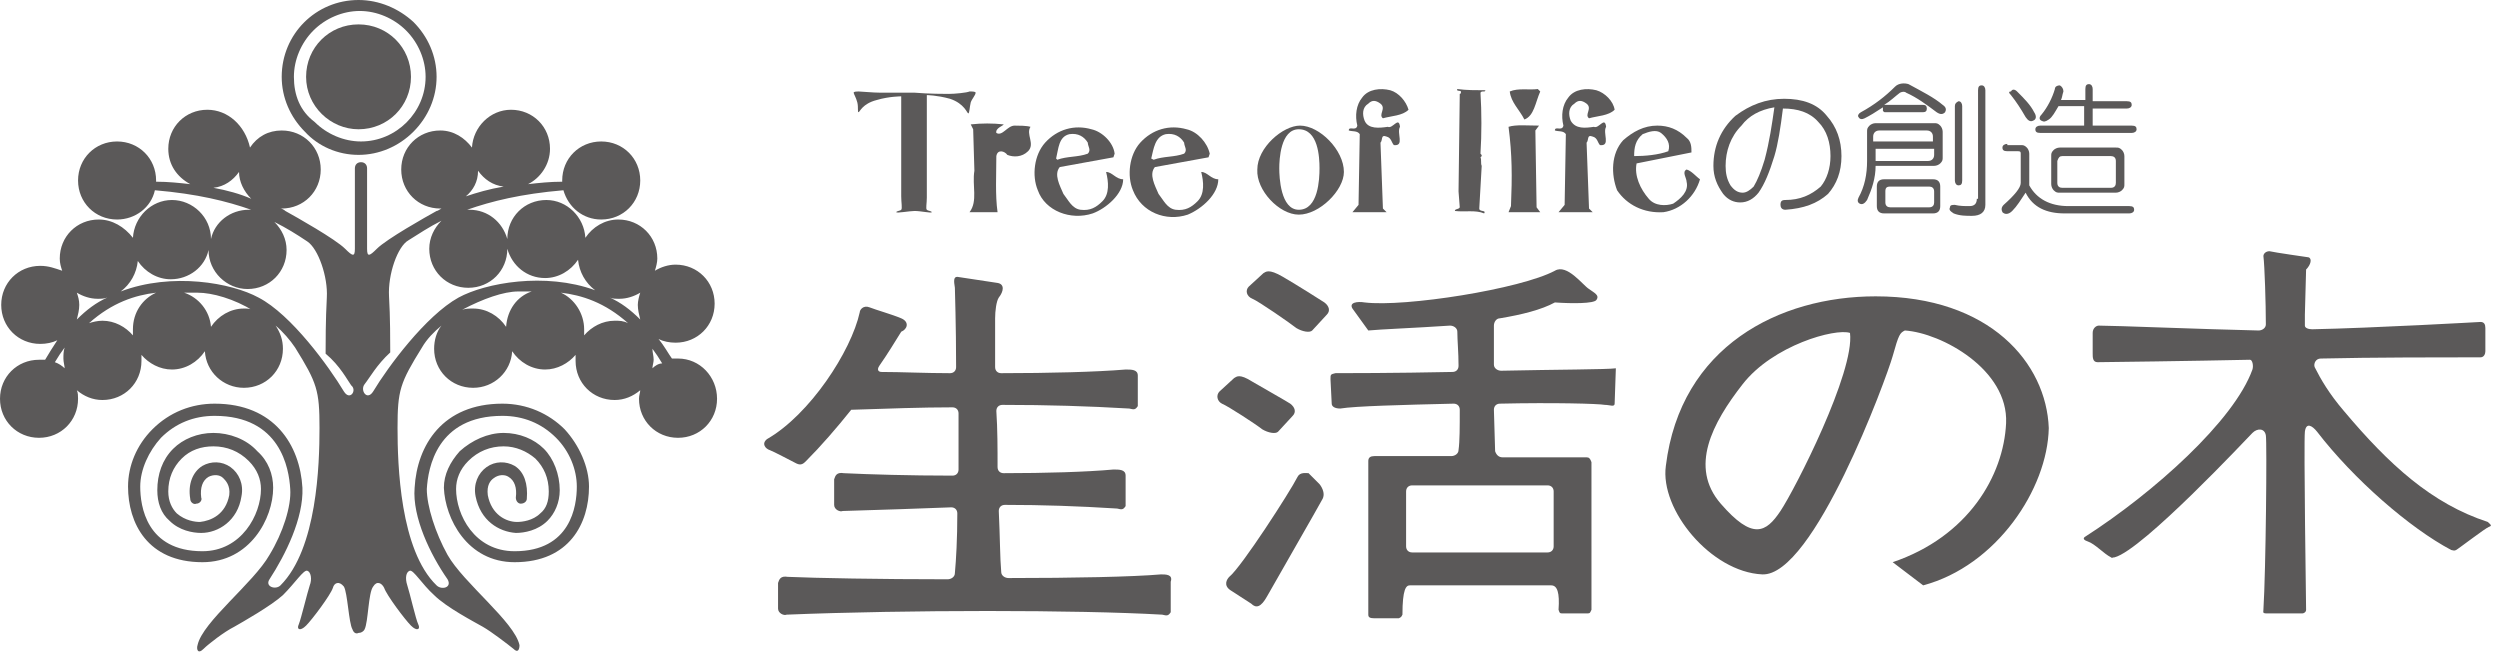 <?xml version="1.0" encoding="utf-8"?>
<!-- Generator: Adobe Illustrator 23.0.2, SVG Export Plug-In . SVG Version: 6.00 Build 0)  -->
<svg version="1.1" id="レイヤー_1" xmlns="http://www.w3.org/2000/svg" xmlns:xlink="http://www.w3.org/1999/xlink" x="0px"
	 y="0px" viewBox="0 0 205 54" width="205" height="54" style="enable-background:new 0 0 205 54;" xml:space="preserve">
<style type="text/css">
	.st0{fill:#5B5959;}
</style>
<g>
	<g>
		<path class="st0" d="M29.4,12.7c1.7,0,3.3-0.7,4.5-1.9c1.2-1.2,1.9-2.8,1.9-4.5c0-1.7-0.7-3.3-1.9-4.5C32.7,0.7,31.1,0,29.4,0
			c-3.5,0-6.3,2.8-6.3,6.3c0,1.7,0.7,3.3,1.9,4.5C26.1,12,27.7,12.7,29.4,12.7z M24.1,6.3c0-1.4,0.6-2.8,1.6-3.8
			c1-1,2.4-1.6,3.8-1.6c1.4,0,2.8,0.6,3.8,1.6c1,1,1.6,2.4,1.6,3.8c0,2.9-2.4,5.3-5.3,5.3c-1.4,0-2.8-0.6-3.8-1.6
			C24.6,9.1,24.1,7.8,24.1,6.3z"/>
		<path class="st0" d="M29.4,10.6c2.4,0,4.3-1.9,4.3-4.3c0-2.4-1.9-4.3-4.3-4.3c-2.4,0-4.3,1.9-4.3,4.3
			C25.1,8.7,27.1,10.6,29.4,10.6z"/>
		<g>
			<g>
				<path class="st0" d="M55.6,29.4c-0.2,0-0.3,0-0.5,0c-0.3-0.4-0.6-1-1.1-1.6c0.4,0.2,0.9,0.3,1.4,0.3c1.8,0,3.2-1.4,3.2-3.2
					c0-1.8-1.4-3.2-3.2-3.2c-0.6,0-1.2,0.2-1.7,0.5c0.1-0.3,0.2-0.7,0.2-1c0-1.8-1.4-3.2-3.2-3.2c-1.1,0-2.1,0.6-2.7,1.5
					c-0.1-1.7-1.5-3.1-3.2-3.1c-1.8,0-3.2,1.4-3.2,3.2c-0.4-1.4-1.6-2.4-3.1-2.4c-0.1,0-0.1,0-0.2,0c2-0.7,4.4-1.3,7.9-1.6
					c0.4,1.4,1.6,2.4,3.1,2.4c1.8,0,3.2-1.4,3.2-3.2c0-1.8-1.4-3.2-3.2-3.2c-1.8,0-3.2,1.4-3.2,3.2c0,0,0,0.1,0,0.1
					c-1,0-1.9,0.1-2.8,0.2c1-0.5,1.8-1.6,1.8-2.9c0-1.8-1.4-3.2-3.2-3.2c-1.7,0-3.1,1.4-3.2,3.1c-0.6-0.8-1.5-1.4-2.6-1.4
					c-1.8,0-3.2,1.4-3.2,3.2c0,1.8,1.4,3.2,3.2,3.2c0,0,0.1,0,0.1,0c-0.2,0.1-0.3,0.2-0.4,0.2c-0.9,0.5-4.1,2.3-4.9,3.1
					c-0.6,0.6-0.8,0.7-0.8,0v-6.6c0-0.3-0.2-0.5-0.5-0.5c-0.3,0-0.5,0.2-0.5,0.5v6.6c0,0.7-0.2,0.6-0.8,0c-0.8-0.8-4-2.6-4.9-3.1
					c-0.1-0.1-0.3-0.2-0.4-0.2c0,0,0.1,0,0.1,0c1.8,0,3.2-1.4,3.2-3.2c0-1.8-1.4-3.2-3.2-3.2c-1.1,0-2,0.5-2.6,1.4
					C20.1,10.3,18.7,9,17,9c-1.8,0-3.2,1.4-3.2,3.2c0,1.3,0.7,2.3,1.8,2.9c-0.9-0.1-1.8-0.2-2.8-0.2c0,0,0-0.1,0-0.1
					c0-1.8-1.4-3.2-3.2-3.2c-1.8,0-3.2,1.4-3.2,3.2c0,1.8,1.4,3.2,3.2,3.2c1.5,0,2.8-1,3.1-2.4c3.5,0.3,5.9,0.9,7.9,1.6
					c-0.1,0-0.1,0-0.2,0c-1.5,0-2.8,1-3.1,2.4c0-1.8-1.5-3.2-3.2-3.2c-1.7,0-3.1,1.4-3.2,3.1C10.2,18.6,9.2,18,8.1,18
					c-1.8,0-3.2,1.4-3.2,3.2c0,0.4,0.1,0.7,0.2,1C4.5,22,4,21.8,3.3,21.8c-1.8,0-3.2,1.4-3.2,3.2c0,1.8,1.4,3.2,3.2,3.2
					c0.5,0,1-0.1,1.4-0.3C4.3,28.5,4,29,3.7,29.5c-0.2,0-0.3,0-0.5,0c-1.8,0-3.2,1.4-3.2,3.2c0,1.8,1.4,3.2,3.2,3.2
					c1.8,0,3.2-1.4,3.2-3.2c0-0.2,0-0.5-0.1-0.7c0.6,0.5,1.3,0.8,2.1,0.8c1.8,0,3.2-1.4,3.2-3.2c0-0.2,0-0.3,0-0.5
					c0.6,0.7,1.5,1.2,2.5,1.2c1.1,0,2.1-0.6,2.7-1.5c0.1,1.7,1.5,3,3.2,3c1.8,0,3.2-1.4,3.2-3.2c0-0.7-0.2-1.3-0.6-1.9
					c0.6,0.5,1.2,1.2,1.6,1.8c1.8,2.9,2,3.5,2,6.6c0,3-0.2,9.9-3.2,12.9c-0.4,0.4-1.3,0.1-0.9-0.5c1.3-2,2.8-5,2.7-7.5
					c-0.2-3.5-2.3-6.9-7.2-6.9c-1.9,0-3.7,0.7-5.1,2.1c-1.3,1.3-2,3-2,4.7c0,3,1.6,6.2,6.1,6.2c3.9,0,5.8-3.6,5.8-6.1
					c0-1.1-0.4-2.2-1.3-3c-0.9-1-2.3-1.5-3.6-1.5c-1.3,0-2.5,0.5-3.3,1.3c-0.9,0.9-1.3,2.1-1.3,3.4c0,1,0.3,1.9,1,2.5
					c0.8,0.8,1.9,1,2.6,1c1.4,0,3-1,3.3-3c0.2-1-0.2-1.9-0.9-2.4c-0.7-0.5-1.6-0.5-2.3-0.1c-0.8,0.5-1.2,1.5-1,2.7
					c0,0.3,0.3,0.5,0.5,0.4c0.3,0,0.5-0.3,0.4-0.5c-0.1-0.8,0.1-1.4,0.6-1.7c0.4-0.2,0.9-0.2,1.2,0.1c0.2,0.2,0.6,0.6,0.5,1.4
					c-0.3,1.6-1.5,2.1-2.4,2.2c-0.4,0-1.2-0.1-1.9-0.7c-0.4-0.4-0.7-1-0.7-1.8c0-1.1,0.4-2,1.1-2.7c0.7-0.7,1.6-1,2.6-1
					c1.1,0,2.1,0.4,2.9,1.2c0.7,0.7,1,1.5,1,2.3c0,2.1-1.6,5.1-4.8,5.1c-4.6,0-5.1-3.7-5.1-5.3c0-1.4,0.7-2.9,1.7-4
					c1.2-1.2,2.7-1.8,4.4-1.8c5.4,0,6.1,4.3,6.2,6c0.1,1.4-0.6,3.6-1.7,5.4c-1.3,2.3-5.5,5.5-5.9,7.4c-0.1,0.3,0,0.8,0.5,0.3
					c0.4-0.4,1.7-1.4,2.5-1.8c0.7-0.4,3-1.7,4-2.6c1-1,1.7-2.1,2-2c0.3,0.1,0.4,0.7,0.2,1.2c-0.2,0.6-0.7,2.7-0.9,3.2
					c-0.2,0.4,0.1,0.6,0.6,0.1c0.5-0.5,2-2.5,2.2-3.1c0.1-0.4,0.5-0.6,0.9-0.1c0.3,0.5,0.4,3,0.7,3.5c0.1,0.3,0.3,0.4,0.5,0.3
					c0.2,0,0.4-0.1,0.5-0.3c0.3-0.6,0.3-3,0.7-3.5c0.3-0.5,0.7-0.3,0.9,0.1c0.2,0.6,1.7,2.6,2.2,3.1c0.5,0.5,0.8,0.3,0.6-0.1
					c-0.2-0.4-0.7-2.6-0.9-3.2c-0.2-0.6-0.1-1.1,0.2-1.2c0.3-0.1,1,1.1,2,2c1,1,3.3,2.2,4,2.6c0.7,0.4,2,1.4,2.5,1.8
					c0.4,0.4,0.5,0,0.5-0.3c-0.4-1.9-4.6-5.1-5.9-7.4c-1-1.8-1.7-4-1.7-5.4c0.1-1.7,0.8-6,6.2-6c1.7,0,3.2,0.6,4.4,1.8
					c1.1,1.1,1.7,2.6,1.7,4c0,1.6-0.5,5.3-5.1,5.3c-3.3,0-4.8-3-4.8-5.1c0-0.8,0.3-1.6,1-2.3c0.8-0.8,1.8-1.2,2.9-1.2
					c1,0,1.9,0.4,2.6,1c0.7,0.7,1.1,1.6,1.1,2.7c0,0.8-0.2,1.4-0.7,1.8c-0.6,0.6-1.5,0.7-1.9,0.7c-0.9,0-2.1-0.6-2.4-2.2
					c-0.1-0.8,0.2-1.2,0.5-1.4c0.4-0.3,0.9-0.3,1.2-0.1c0.5,0.3,0.7,0.9,0.6,1.7c0,0.3,0.2,0.5,0.4,0.5c0.3,0,0.5-0.2,0.5-0.4
					c0.1-1.2-0.2-2.2-1-2.7c-0.7-0.4-1.6-0.4-2.3,0.1c-0.7,0.5-1.1,1.4-0.9,2.4c0.4,2,1.9,2.9,3.3,3c0.7,0,1.8-0.2,2.6-1
					c0.6-0.6,1-1.5,1-2.5c0-1.3-0.5-2.6-1.3-3.4c-0.8-0.8-2-1.3-3.3-1.3c-1.3,0-2.6,0.6-3.6,1.5c-0.8,0.9-1.3,1.9-1.3,3
					c0.1,2.5,1.9,6.1,5.8,6.1c4.5,0,6.1-3.2,6.1-6.2c0-1.6-0.8-3.4-2-4.7c-1.3-1.3-3.1-2.1-5.1-2.1c-4.9,0-7,3.4-7.2,6.9
					c-0.2,2.4,1.3,5.5,2.7,7.5c0.4,0.7-0.5,0.9-0.9,0.5c-3-2.9-3.2-9.9-3.2-12.9c0-3.1,0.2-3.7,2-6.6c0.4-0.7,1-1.3,1.6-1.8
					c-0.4,0.5-0.6,1.2-0.6,1.9c0,1.8,1.4,3.2,3.2,3.2c1.7,0,3.1-1.3,3.2-3c0.6,0.9,1.6,1.5,2.7,1.5c1,0,1.9-0.5,2.5-1.2
					c0,0.2,0,0.3,0,0.5c0,1.8,1.4,3.2,3.2,3.2c0.8,0,1.5-0.3,2.1-0.8c0,0.2-0.1,0.4-0.1,0.7c0,1.8,1.4,3.2,3.2,3.2
					c1.8,0,3.2-1.4,3.2-3.2C58.8,30.9,57.4,29.4,55.6,29.4z M5.3,30.2c-0.2-0.2-0.5-0.4-0.8-0.5c0.3-0.5,0.5-0.8,0.8-1.2
					c-0.1,0.3-0.1,0.6-0.1,0.9C5.2,29.7,5.3,30,5.3,30.2z M39.2,14c0.5,0.7,1.2,1.2,2.1,1.3c-1.2,0.2-2.2,0.5-3.1,0.8
					C38.8,15.6,39.2,14.9,39.2,14z M17.5,15.4c0.9-0.1,1.6-0.6,2.1-1.3c0,0.8,0.4,1.6,1,2.2C19.7,15.9,18.6,15.6,17.5,15.4z
					 M6.3,26.2c0.1-0.4,0.2-0.8,0.2-1.2c0-0.4-0.1-0.7-0.2-1c0.5,0.3,1.1,0.5,1.7,0.5c0.3,0,0.5,0,0.8-0.1
					C7.9,24.8,7.1,25.4,6.3,26.2z M10.9,27c0,0.2,0,0.3,0,0.5c-0.6-0.7-1.5-1.2-2.5-1.2c-0.4,0-0.8,0.1-1.1,0.2
					c1.9-1.7,3.8-2.3,5.5-2.5C11.7,24.5,10.9,25.6,10.9,27z M20,25.3c-1.1,0-2.1,0.6-2.7,1.5c-0.1-1.3-1-2.4-2.2-2.8
					c0.4,0,0.8,0,1.1,0c1.2,0,3,0.5,4.6,1.5C20.6,25.3,20.3,25.3,20,25.3z M28.2,32.1c-1.2-2-4.3-6.3-7-7.7
					c-2.2-1.2-7.1-2.1-11.3-0.5c0.8-0.6,1.3-1.5,1.4-2.5c0.6,0.9,1.6,1.5,2.7,1.5c1.5,0,2.8-1,3.1-2.4c0,1.8,1.5,3.2,3.2,3.2
					c1.8,0,3.2-1.4,3.2-3.2c0-0.9-0.4-1.7-1-2.3c1,0.5,1.8,1,2.7,1.6c0.9,0.6,1.7,2.9,1.6,4.6c-0.1,1.8-0.1,3.8-0.1,4.6
					c1.2,1,1.8,2.2,2.1,2.6C29.3,32,28.7,32.9,28.2,32.1z M41.5,26.8c-0.6-0.9-1.6-1.5-2.7-1.5c-0.3,0-0.6,0-0.9,0.1
					c1.7-0.9,3.4-1.5,4.6-1.5c0.3,0,0.7,0,1.1,0C42.4,24.3,41.6,25.4,41.5,26.8z M37.6,24.4c-2.7,1.5-5.8,5.7-7,7.7
					c-0.5,0.8-1.1-0.1-0.7-0.6c0.4-0.5,1-1.6,2.1-2.6C32,28,32,26,31.9,24.3c-0.1-1.8,0.7-4.1,1.6-4.6c0.8-0.5,1.7-1.1,2.7-1.6
					c-0.6,0.6-1,1.4-1,2.3c0,1.8,1.4,3.2,3.2,3.2c1.8,0,3.2-1.4,3.2-3.2c0.4,1.4,1.6,2.4,3.1,2.4c1.1,0,2.1-0.6,2.7-1.5
					c0.1,1,0.6,1.9,1.4,2.5C44.7,22.3,39.8,23.2,37.6,24.4z M50.4,26.3c-1,0-1.9,0.5-2.5,1.2c0-0.2,0-0.3,0-0.5c0-1.3-0.8-2.5-1.9-3
					c1.7,0.2,3.6,0.8,5.5,2.5C51.1,26.3,50.8,26.3,50.4,26.3z M50,24.4c0.2,0.1,0.5,0.1,0.8,0.1c0.6,0,1.2-0.2,1.7-0.5
					c-0.1,0.3-0.2,0.7-0.2,1c0,0.4,0.1,0.8,0.2,1.2C51.7,25.4,50.9,24.8,50,24.4z M53.5,30.2c0-0.2,0.1-0.5,0.1-0.7
					c0-0.3-0.1-0.6-0.1-0.9c0.3,0.4,0.5,0.7,0.8,1.2C54,29.8,53.7,30,53.5,30.2z"/>
			</g>
		</g>
	</g>
	<g>
		<path class="st0" d="M145.5,8.8c-0.2,1.4-0.4,2.8-0.8,4.3c-0.3,1-0.6,1.7-0.9,2.2c-0.3,0.3-0.6,0.5-0.9,0.5c-0.4,0-0.7-0.2-1-0.6
			c-0.3-0.5-0.4-1-0.4-1.6c0-1.2,0.4-2.4,1.3-3.3C143.4,9.5,144.3,9,145.5,8.8z M146.3,8.1c-1.5,0-2.8,0.5-4,1.4
			c-1.2,1.1-1.8,2.5-1.8,4.1c0,0.9,0.3,1.6,0.8,2.3c0.4,0.5,0.9,0.7,1.4,0.7c0.6,0,1.1-0.3,1.5-0.8c0.5-0.7,0.9-1.7,1.3-3
			c0.3-1,0.5-2.3,0.7-3.9c1.2,0,2.2,0.3,2.9,1.1c0.7,0.7,1,1.7,1,2.8c0,1-0.3,1.9-0.8,2.5c-0.8,0.7-1.7,1.1-2.9,1.1
			c-0.3,0-0.4,0.1-0.4,0.4c0,0.2,0.1,0.4,0.4,0.4c1.5-0.1,2.6-0.5,3.5-1.3c0.7-0.8,1.1-1.8,1.1-3.1c0-1.3-0.4-2.4-1.2-3.3
			C149,8.5,147.8,8.1,146.3,8.1z"/>
		<path class="st0" d="M158,10.7c0.3,0,0.5,0.2,0.5,0.5v0.4h-4.9v-0.4c0-0.3,0.2-0.5,0.5-0.5H158z M153.8,10.1
			c-0.2,0-0.4,0.1-0.5,0.2c-0.2,0.2-0.2,0.3-0.2,0.5v2.4c0,1.1-0.2,2.1-0.7,3c-0.1,0.2-0.1,0.4,0.1,0.5c0.2,0.1,0.4,0,0.6-0.3
			c0.4-0.9,0.7-1.8,0.7-2.8h4.8c0.2,0,0.4-0.1,0.5-0.2c0.2-0.2,0.2-0.3,0.2-0.5v-2.1c0-0.2-0.1-0.4-0.2-0.5
			c-0.2-0.2-0.3-0.2-0.5-0.2H153.8z M155.4,7.1c-0.8,0.8-1.7,1.5-2.8,2.1c-0.2,0.1-0.3,0.3-0.2,0.4c0.1,0.2,0.3,0.2,0.5,0.1
			c0.4-0.2,0.9-0.5,1.5-0.9c0,0.1,0,0.2,0,0.3c0.1,0.1,0.1,0.1,0.2,0.1h3.1c0.2,0,0.3-0.1,0.3-0.3c0-0.2-0.1-0.3-0.3-0.3h-3.2
			c0.5-0.3,0.9-0.7,1.3-1c0.2-0.1,0.4-0.1,0.5,0c0.9,0.4,1.7,1,2.5,1.6c0.3,0.2,0.5,0.2,0.7,0c0.1-0.2,0.1-0.4-0.2-0.6
			c-0.7-0.6-1.7-1.1-2.8-1.7C156.2,6.8,155.7,6.8,155.4,7.1z M162.1,16.3c0,0.4-0.2,0.6-0.6,0.6c-0.4,0-0.8,0-1.2-0.1
			c-0.2,0-0.4,0-0.4,0.2c-0.1,0.2,0,0.3,0.3,0.5c0.5,0.2,1,0.2,1.5,0.2c0.7,0,1.1-0.3,1.1-0.9V7.4c0-0.2-0.1-0.4-0.3-0.4
			c-0.2,0-0.3,0.1-0.3,0.4V16.3z M160.3,8.7v6.1c0,0.2,0.1,0.4,0.3,0.4c0.2,0,0.3-0.1,0.3-0.4V8.7c0-0.2-0.1-0.4-0.3-0.4
			C160.4,8.4,160.3,8.5,160.3,8.7z M153.7,12.2h4.9v0.5c0,0.3-0.2,0.5-0.5,0.5h-4.3V12.2z M154.5,14.7c-0.4,0-0.6,0.2-0.6,0.6v1.6
			c0,0.4,0.2,0.6,0.6,0.6h4c0.4,0,0.6-0.2,0.6-0.6v-1.6c0-0.4-0.2-0.6-0.6-0.6H154.5z M155,15.3h3.2c0.2,0,0.4,0.1,0.4,0.4v0.9
			c0,0.2-0.1,0.4-0.4,0.4H155c-0.2,0-0.4-0.1-0.4-0.4v-0.9C154.6,15.4,154.7,15.3,155,15.3z"/>
		<path class="st0" d="M169.1,12.8h4c0.2,0,0.4,0.1,0.4,0.4v1.8c0,0.2-0.1,0.4-0.4,0.4h-4c-0.2,0-0.4-0.1-0.4-0.4v-1.8
			C168.8,12.9,168.9,12.8,169.1,12.8z M164.6,11.8c-0.2,0-0.4,0.1-0.4,0.3s0.1,0.3,0.4,0.3h0.9c0.2,0,0.2,0.1,0.2,0.2V15
			c0,0.4-0.5,1-1.4,1.8c-0.2,0.2-0.2,0.4-0.1,0.6c0.2,0.2,0.5,0.2,0.8-0.1c0.4-0.4,0.7-0.9,1.1-1.5c0.6,1.2,1.7,1.7,3.2,1.7h5.3
			c0.2,0,0.4-0.1,0.4-0.3c0-0.2-0.1-0.3-0.4-0.3h-5c-1.5,0-2.6-0.6-3.2-1.7v-2.6c0-0.2-0.1-0.4-0.2-0.5c-0.2-0.2-0.3-0.2-0.5-0.2
			H164.6z M164.9,7.8c0.4,0.5,0.8,1.1,1.2,1.8c0.2,0.3,0.4,0.4,0.6,0.3c0.3-0.1,0.3-0.4,0.1-0.7c-0.3-0.6-0.8-1.1-1.4-1.7
			c-0.2-0.2-0.4-0.2-0.5,0C164.7,7.5,164.7,7.6,164.9,7.8z M170.8,8.2h-1.8c0.1-0.2,0.1-0.4,0.2-0.7c0-0.2-0.1-0.4-0.3-0.5
			c-0.2,0-0.4,0.1-0.4,0.3c-0.2,0.7-0.6,1.5-1.1,2.1c-0.2,0.2-0.2,0.4,0,0.5c0.2,0.1,0.3,0.1,0.6-0.1c0.3-0.2,0.5-0.6,0.8-1.1h2.1
			v1.6h-3.6c-0.2,0-0.4,0.1-0.4,0.3c0,0.2,0.1,0.3,0.4,0.3h7.5c0.2,0,0.4-0.1,0.4-0.3c0-0.2-0.1-0.3-0.4-0.3h-3.2V8.9h2.8
			c0.2,0,0.4-0.1,0.4-0.3c0-0.2-0.1-0.3-0.4-0.3h-2.8v-1c0-0.2-0.1-0.4-0.3-0.4c-0.2,0-0.3,0.1-0.3,0.4V8.2z M168.9,12.1
			c-0.2,0-0.4,0.1-0.5,0.2c-0.2,0.2-0.2,0.3-0.2,0.5v2.3c0,0.2,0.1,0.4,0.2,0.5c0.2,0.2,0.3,0.2,0.5,0.2h4.6c0.2,0,0.4-0.1,0.5-0.2
			c0.2-0.2,0.2-0.3,0.2-0.5v-2.3c0-0.2-0.1-0.4-0.2-0.5c-0.2-0.2-0.3-0.2-0.5-0.2H168.9z"/>
		<path class="st0" d="M136.4,17.4c1.4-0.2,2.6-1.3,3-2.7c-0.3-0.2-0.7-0.7-1.1-0.8c-0.4,0.2,0,0.7,0,1c0.2,0.8-0.5,1.4-1.1,1.8
			c-0.6,0.2-1.5,0.2-2-0.4c-0.7-0.8-1.2-1.9-1-2.9l4.5-0.9c0-0.4,0-0.9-0.4-1.2c-0.7-0.7-1.5-1-2.4-1c-1.1,0-2,0.5-2.8,1.2
			c-1,1.1-1,2.8-0.5,4.1C133.4,16.8,134.8,17.5,136.4,17.4z M134.7,11c0.5-0.2,1.1-0.4,1.5-0.1c0.5,0.4,0.8,0.9,0.6,1.5
			c-0.8,0.3-1.9,0.4-2.8,0.4C134,12.1,134.1,11.5,134.7,11z"/>
		<path class="st0" d="M106.5,17.6c1.7,0,3.7-2,3.7-3.5c0-1.8-2-3.8-3.6-3.8c-1.4,0-3.5,1.8-3.5,3.6C103,15.6,104.9,17.6,106.5,17.6
			z M106.5,10.6c1.6,0,1.7,2.3,1.7,3.2s-0.1,3.4-1.7,3.4c-1.5,0-1.6-2.7-1.6-3.4C104.9,13.1,105,10.6,106.5,10.6z"/>
		<path class="st0" d="M99.9,14.7c-0.6,0-0.9-0.6-1.4-0.6c0.2,0.8,0.3,1.8-0.3,2.4c-0.5,0.5-1,0.8-1.8,0.7c-0.7-0.1-1-0.8-1.4-1.3
			c-0.3-0.7-0.8-1.6-0.3-2.2l4.4-0.8l0.1-0.3c-0.2-0.9-1-1.8-1.9-2c-1.4-0.4-2.8,0-3.8,1.1c-0.9,1-1.1,2.7-0.6,3.9
			c0.7,1.8,2.7,2.6,4.5,2C98.6,17.1,99.9,15.9,99.9,14.7z M95.6,11c0.7-0.1,1.2,0.2,1.5,0.7c0,0.3,0.3,0.6,0,0.9
			c-0.8,0.3-1.7,0.2-2.5,0.5L94.4,13C94.6,12.2,94.7,11.2,95.6,11z"/>
		<path class="st0" d="M89.6,17.5c1.1-0.4,2.5-1.6,2.5-2.8c-0.6,0-0.9-0.6-1.4-0.6c0.2,0.8,0.3,1.8-0.3,2.4c-0.5,0.5-1,0.8-1.8,0.7
			c-0.7-0.1-1-0.8-1.4-1.3c-0.3-0.7-0.8-1.6-0.3-2.2l4.4-0.8l0.1-0.3c-0.1-0.9-1-1.8-1.9-2c-1.4-0.4-2.8,0-3.8,1.1
			c-0.9,1-1.1,2.7-0.6,3.9C85.7,17.3,87.8,18.1,89.6,17.5z M87.7,11c0.7-0.1,1.2,0.2,1.5,0.7c0,0.3,0.3,0.6,0,0.9
			c-0.8,0.3-1.7,0.2-2.5,0.5L86.6,13C86.8,12.2,86.8,11.2,87.7,11z"/>
		<path class="st0" d="M70.4,9.2c0.1,0,0.3-0.7,1.5-1c1-0.3,2-0.3,2-0.3s0,7.7,0,8.2c0,0.5,0.1,1,0,1.1c-0.1,0.1-0.4,0.1-0.4,0.2
			c0,0.1,1.1-0.1,1.5-0.1c0.5,0,1.4,0.2,1.4,0.1c0-0.1-0.3-0.1-0.4-0.2c-0.1-0.1,0-0.5,0-1c0-0.5,0-8.4,0-8.4s0.8,0,1.9,0.3
			c1.2,0.4,1.4,1.2,1.5,1.2c0.1,0,0.1-0.5,0.2-0.9C79.7,8.1,80,7.8,80,7.6c0-0.1-0.3-0.1-0.5-0.1c-0.2,0.1-1.2,0.2-1.7,0.2
			c-0.3,0-1.6,0-2.8-0.1c-1.2,0-2.4,0-2.8,0c-0.6,0-1.6-0.1-1.8-0.1C70.3,7.5,70,7.5,70,7.6c0,0.1,0.2,0.4,0.3,0.8
			C70.4,8.8,70.3,9.2,70.4,9.2z"/>
		<path class="st0" d="M79.8,10.6l0.1,3.4c-0.2,1.2,0.3,2.5-0.4,3.4h2.3c-0.2-1.4-0.1-3.1-0.1-4.6c0.1-0.6,0.7-0.4,0.9-0.1
			c0.5,0.2,1.2,0.2,1.7-0.3c0.6-0.6-0.2-1.4,0.2-2c-0.3-0.1-1-0.1-1.3-0.1c-0.6,0-1,0.9-1.5,0.6c-0.1-0.4,0.6-0.6,0.6-0.7
			c-0.9-0.1-1.8-0.1-2.7,0L79.8,10.6z"/>
		<path class="st0" d="M111.4,16.8l-0.5,0.6h2.8l-0.3-0.3l-0.2-5.4c0.2-0.2,0-0.7,0.5-0.5c0.4,0.1,0.4,0.5,0.6,0.7
			c0.9,0.1,0.2-1,0.5-1.5c-0.1-0.9-0.6,0.2-1,0c-0.7,0.1-1.6,0.2-1.9-0.5c-0.2-0.5-0.2-1.1,0.3-1.4c0.3-0.3,0.6-0.3,1,0
			c0.5,0.4-0.2,0.9,0.2,1.2c0.7-0.2,1.6-0.2,2.1-0.7c-0.2-0.7-0.8-1.4-1.5-1.6c-0.8-0.2-1.8-0.1-2.3,0.6c-0.5,0.6-0.6,1.5-0.4,2.3
			c-0.1,0.5-0.7,0-0.7,0.4c0.3,0.1,0.7,0,0.9,0.3L111.4,16.8z"/>
		<path class="st0" d="M123.7,17.4h2.6L126,17l-0.1-6.3l0.3-0.4c-0.9,0-1.9-0.1-2.5,0.1c0.3,2.3,0.3,4.1,0.2,6.5L123.7,17.4z"/>
		<path class="st0" d="M128.3,16.8l-0.5,0.6h2.8l-0.3-0.3l-0.2-5.4c0.2-0.2,0-0.7,0.5-0.5c0.4,0.1,0.4,0.5,0.6,0.7
			c0.9,0.1,0.2-1,0.5-1.5c-0.1-0.9-0.6,0.2-1,0c-0.7,0.1-1.5,0.2-1.9-0.5c-0.2-0.5-0.2-1.1,0.3-1.4c0.3-0.3,0.6-0.3,1,0
			c0.5,0.4-0.2,0.9,0.2,1.2c0.7-0.2,1.6-0.2,2.1-0.7c-0.1-0.7-0.8-1.4-1.5-1.6c-0.8-0.2-1.8-0.1-2.3,0.6c-0.5,0.6-0.6,1.5-0.4,2.3
			c-0.1,0.5-0.7,0-0.7,0.4c0.3,0.1,0.7,0,0.9,0.3L128.3,16.8z"/>
		<path class="st0" d="M126.3,7.5l-0.2-0.2c-0.7,0.1-1.6-0.1-2.3,0.2c0.1,0.9,0.8,1.5,1.2,2.3C125.8,9.5,125.9,8.4,126.3,7.5z"/>
		<path class="st0" d="M121.7,17.5c0.2-0.3-0.4-0.1-0.4-0.4l0.2-3.5c-0.1-0.2,0-0.5-0.1-0.7l0.1-0.1c0-0.1,0-0.1-0.1-0.2
			c0.1-1.6,0.1-3.4,0-5c0.1-0.2,0.4,0,0.4-0.2c-0.7,0-1.6,0-2.3-0.1c-0.1,0.2,0.2,0.1,0.3,0.2c0,0.1,0,0.2-0.1,0.2l-0.1,8l0.1,1.3
			c-0.1,0.2-0.4,0.1-0.4,0.3C120.1,17.4,121,17.2,121.7,17.5z"/>
	</g>
	<path class="st0" d="M153.8,24.3c-7.9,0-16,4.1-17.2,13.9c-0.5,3.6,3.7,8.7,7.9,8.9c4.2,0.2,10.2-16.1,10.7-17.9
		c0.5-1.8,0.6-1.9,1-2.1c3,0.2,8.5,3.2,8.3,7.6c-0.2,4.3-3.1,9.3-9.3,11.4l2.5,1.9c6-1.6,10.2-7.9,10.3-12.9
		C167.8,29.8,163.2,24.3,153.8,24.3z M146,41.9c-1.2,1.8-2.3,2.4-4.9-0.6c-2.6-3-0.7-6.6,1.8-9.8c2.5-3.2,7.6-4.6,8.8-4.2
		C152.1,30.5,147.2,40.1,146,41.9z"/>
	<path class="st0" d="M189.3,21.1c0.3,0.1,0.2,0.6-0.2,1l-0.1,3.7c0,0.1,0,0.5,0,0.9c0,0.2,0.3,0.3,0.6,0.3c5-0.1,13.8-0.6,13.8-0.6
		c0.3,0,0.4,0.2,0.4,0.5v1.9c0,0.2-0.1,0.5-0.4,0.5c-2.9,0-9,0-13.1,0.1c-0.4,0-0.6,0.4-0.5,0.7c0.5,1,1.2,2.2,2.4,3.6
		c3.7,4.4,7.2,7.6,11.8,9.1c0.2,0.2,0.4,0.3,0.1,0.4c-0.3,0.1-2.5,1.8-2.7,1.9c-0.2,0.1-0.3,0-0.4,0c-3.4-1.8-8-5.8-11-9.7
		c-0.4-0.5-0.9-0.8-1,0c-0.1,0.8,0.1,14.6,0.1,14.6c0,0.2-0.2,0.3-0.3,0.3l-2.9,0c-0.4,0-0.3-0.1-0.3-0.3c0.2-3.2,0.3-13.8,0.2-14.3
		c-0.1-0.6-0.7-0.6-1.1-0.2c-0.4,0.4-9,9.6-11.3,10.2c-0.2,0-0.2,0.1-0.3,0c-0.6-0.3-1.3-1.1-1.9-1.3c-0.6-0.2-0.2-0.4-0.2-0.4
		c5.6-3.6,12.2-9.5,13.7-13.7c0.1-0.3,0-0.8-0.2-0.8c-4.6,0.1-12,0.2-12.5,0.2c-0.4,0-0.4-0.4-0.4-0.7v-1.7c0-0.4,0.3-0.6,0.5-0.6
		c1.3,0,8.6,0.3,13.1,0.4c0.3,0,0.6-0.2,0.6-0.5c0-1.7-0.1-4.8-0.2-5.6c0-0.2,0.2-0.4,0.5-0.4C186.5,20.7,189.3,21.1,189.3,21.1z"/>
	<g>
		<path class="st0" d="M102.4,23.5l1.2-1.1c0.2-0.1,0.4-0.4,1.6,0.3c1.2,0.7,3.1,1.9,3.4,2.1c0.4,0.3,0.5,0.7,0.2,1l-1.2,1.3
			c-0.2,0.2-0.8,0.1-1.3-0.2c-0.5-0.4-3.1-2.2-3.6-2.4C102.2,24.3,102.1,23.8,102.4,23.5z"/>
		<path class="st0" d="M100,32.1l1.2-1.1c0.2-0.1,0.4-0.4,1.5,0.3c1.2,0.7,2.8,1.6,3.1,1.8c0.4,0.3,0.5,0.7,0.2,1l-1.2,1.3
			c-0.2,0.2-0.8,0.1-1.3-0.2c-0.5-0.4-2.8-1.9-3.3-2.1C99.8,32.9,99.7,32.4,100,32.1z"/>
		<path class="st0" d="M106.4,39.1c-0.6,1.2-4.6,7.4-5.6,8.2c-0.2,0.2-0.5,0.7,0.1,1.1l1.7,1.1c0.4,0.4,0.8,0.3,1.3-0.6
			c0.5-0.9,4.3-7.5,4.5-7.9c0.4-0.6-0.2-1.3-0.2-1.3l-0.9-0.9C107.1,38.8,106.6,38.7,106.4,39.1z"/>
		<path class="st0" d="M132.5,30.2c-0.7,0.1-4.8,0.1-9.4,0.2c-0.3,0-0.6-0.2-0.6-0.5l0-3.2c0-0.3,0.2-0.6,0.5-0.6
			c1.8-0.3,3.4-0.7,4.5-1.3c1.4,0.1,3.2,0.1,3.4-0.2c0.3-0.4-0.2-0.6-0.6-0.9c-0.5-0.3-1.8-2.1-2.8-1.5c-2.8,1.5-12.3,3-15.6,2.6
			c-0.6-0.1-1.3,0-1,0.5l1.3,1.8c1-0.1,3.7-0.2,6.7-0.4c0.3,0,0.6,0.2,0.6,0.5c0,0.7,0.1,1.7,0.1,2.8c0,0.3-0.2,0.5-0.5,0.5
			c-4.7,0.1-9,0.1-9.6,0.1c-0.4,0.1-0.4,0.1-0.4,0.5l0.1,2c0,0.2,0.2,0.4,0.7,0.4c1.2-0.2,5.1-0.3,9.3-0.4c0.3,0,0.5,0.2,0.5,0.5
			c0,1.4,0,2.6-0.1,3.3c0,0.3-0.3,0.5-0.6,0.5h-6.3c-0.3,0-0.5,0.1-0.5,0.4v12.6c0,0.2,0.1,0.3,0.5,0.3h2c0.2-0.1,0.2-0.1,0.3-0.3
			c0-2.1,0.3-2.4,0.6-2.4h11.6c0.5,0,0.7,0.6,0.6,2c0.1,0.3,0.1,0.3,0.4,0.3h2c0.2,0,0.2-0.1,0.3-0.3V37.9c-0.1-0.3-0.2-0.4-0.4-0.4
			h-6.9c-0.3,0-0.5-0.2-0.6-0.5l-0.1-3.4c0-0.3,0.2-0.5,0.5-0.5c4.3-0.1,8.1,0,8.6,0.1c0.4,0,0.8,0.2,0.8-0.1L132.5,30.2z
			 M126.9,39.8c0.3,0,0.5,0.2,0.5,0.5v4.5c0,0.3-0.2,0.5-0.5,0.5h-11.1c-0.3,0-0.5-0.2-0.5-0.5v-4.5c0-0.3,0.2-0.5,0.5-0.5H126.9z"
			/>
	</g>
	<path class="st0" d="M95.2,47.1c-2.3,0.2-7.2,0.3-12.5,0.3c-0.3,0-0.6-0.2-0.6-0.5c-0.1-1.1-0.1-2.9-0.2-5c0-0.3,0.2-0.5,0.5-0.5
		c3.1,0,6,0.1,9.2,0.3c0.4,0.1,0.5,0.1,0.7-0.2v-2.5c0-0.5-0.5-0.5-1-0.5c-2.2,0.2-5.6,0.3-9,0.3c-0.3,0-0.5-0.2-0.5-0.5
		c0-1.5,0-3.1-0.1-4.6c0-0.3,0.2-0.5,0.5-0.5c3.7,0,7,0.1,10.4,0.3c0.4,0.1,0.5,0.1,0.7-0.2v-2.5c0-0.5-0.5-0.5-1-0.5
		c-2.4,0.2-6.3,0.3-10.2,0.3c-0.3,0-0.5-0.2-0.5-0.5c0-2.4,0-4,0-4c0-0.6,0.1-1.4,0.3-1.7c0.4-0.5,0.5-1.1-0.1-1.2l-3.3-0.5
		c-0.3,0-0.3,0.3-0.2,0.9c0,0.3,0.1,3,0.1,6.5c0,0.3-0.2,0.5-0.5,0.5c-2,0-4-0.1-5.6-0.1c-0.3,0-0.4-0.2-0.2-0.5
		c0.7-1,1.3-2,1.8-2.8c0.5-0.2,0.7-0.8,0-1.1c-0.7-0.3-2.1-0.7-2.6-0.9c-0.5-0.2-0.8,0.2-0.8,0.4c-0.7,3.2-4.1,8.4-7.6,10.4
		c-0.5,0.4-0.1,0.8,0.2,0.9c0.3,0.1,1.8,0.9,2.2,1.1c0.4,0.2,0.6,0,0.8-0.2c1.2-1.2,2.5-2.7,3.7-4.2c3.1-0.1,5.8-0.2,8.3-0.2
		c0.3,0,0.5,0.2,0.5,0.5c0,1.5,0,3.1,0,4.6c0,0.3-0.2,0.5-0.5,0.5c-3.5,0-6.8-0.1-8.9-0.2c-0.6-0.1-0.7,0.2-0.8,0.5v2.1
		c0,0.4,0.5,0.6,0.7,0.5c3.4-0.1,6.3-0.2,8.9-0.3c0.3,0,0.5,0.2,0.5,0.5c0,2.1-0.1,3.8-0.2,4.9c0,0.3-0.3,0.5-0.6,0.5
		c-5.6,0-10.8-0.1-13.1-0.2c-0.6-0.1-0.7,0.2-0.8,0.5v2.1c0,0.4,0.5,0.6,0.7,0.5c9.9-0.4,23.8-0.4,30.8,0c0.4,0.1,0.5,0.1,0.7-0.2
		v-2.5C96.2,47.1,95.6,47.1,95.2,47.1z"/>
</g>
</svg>
